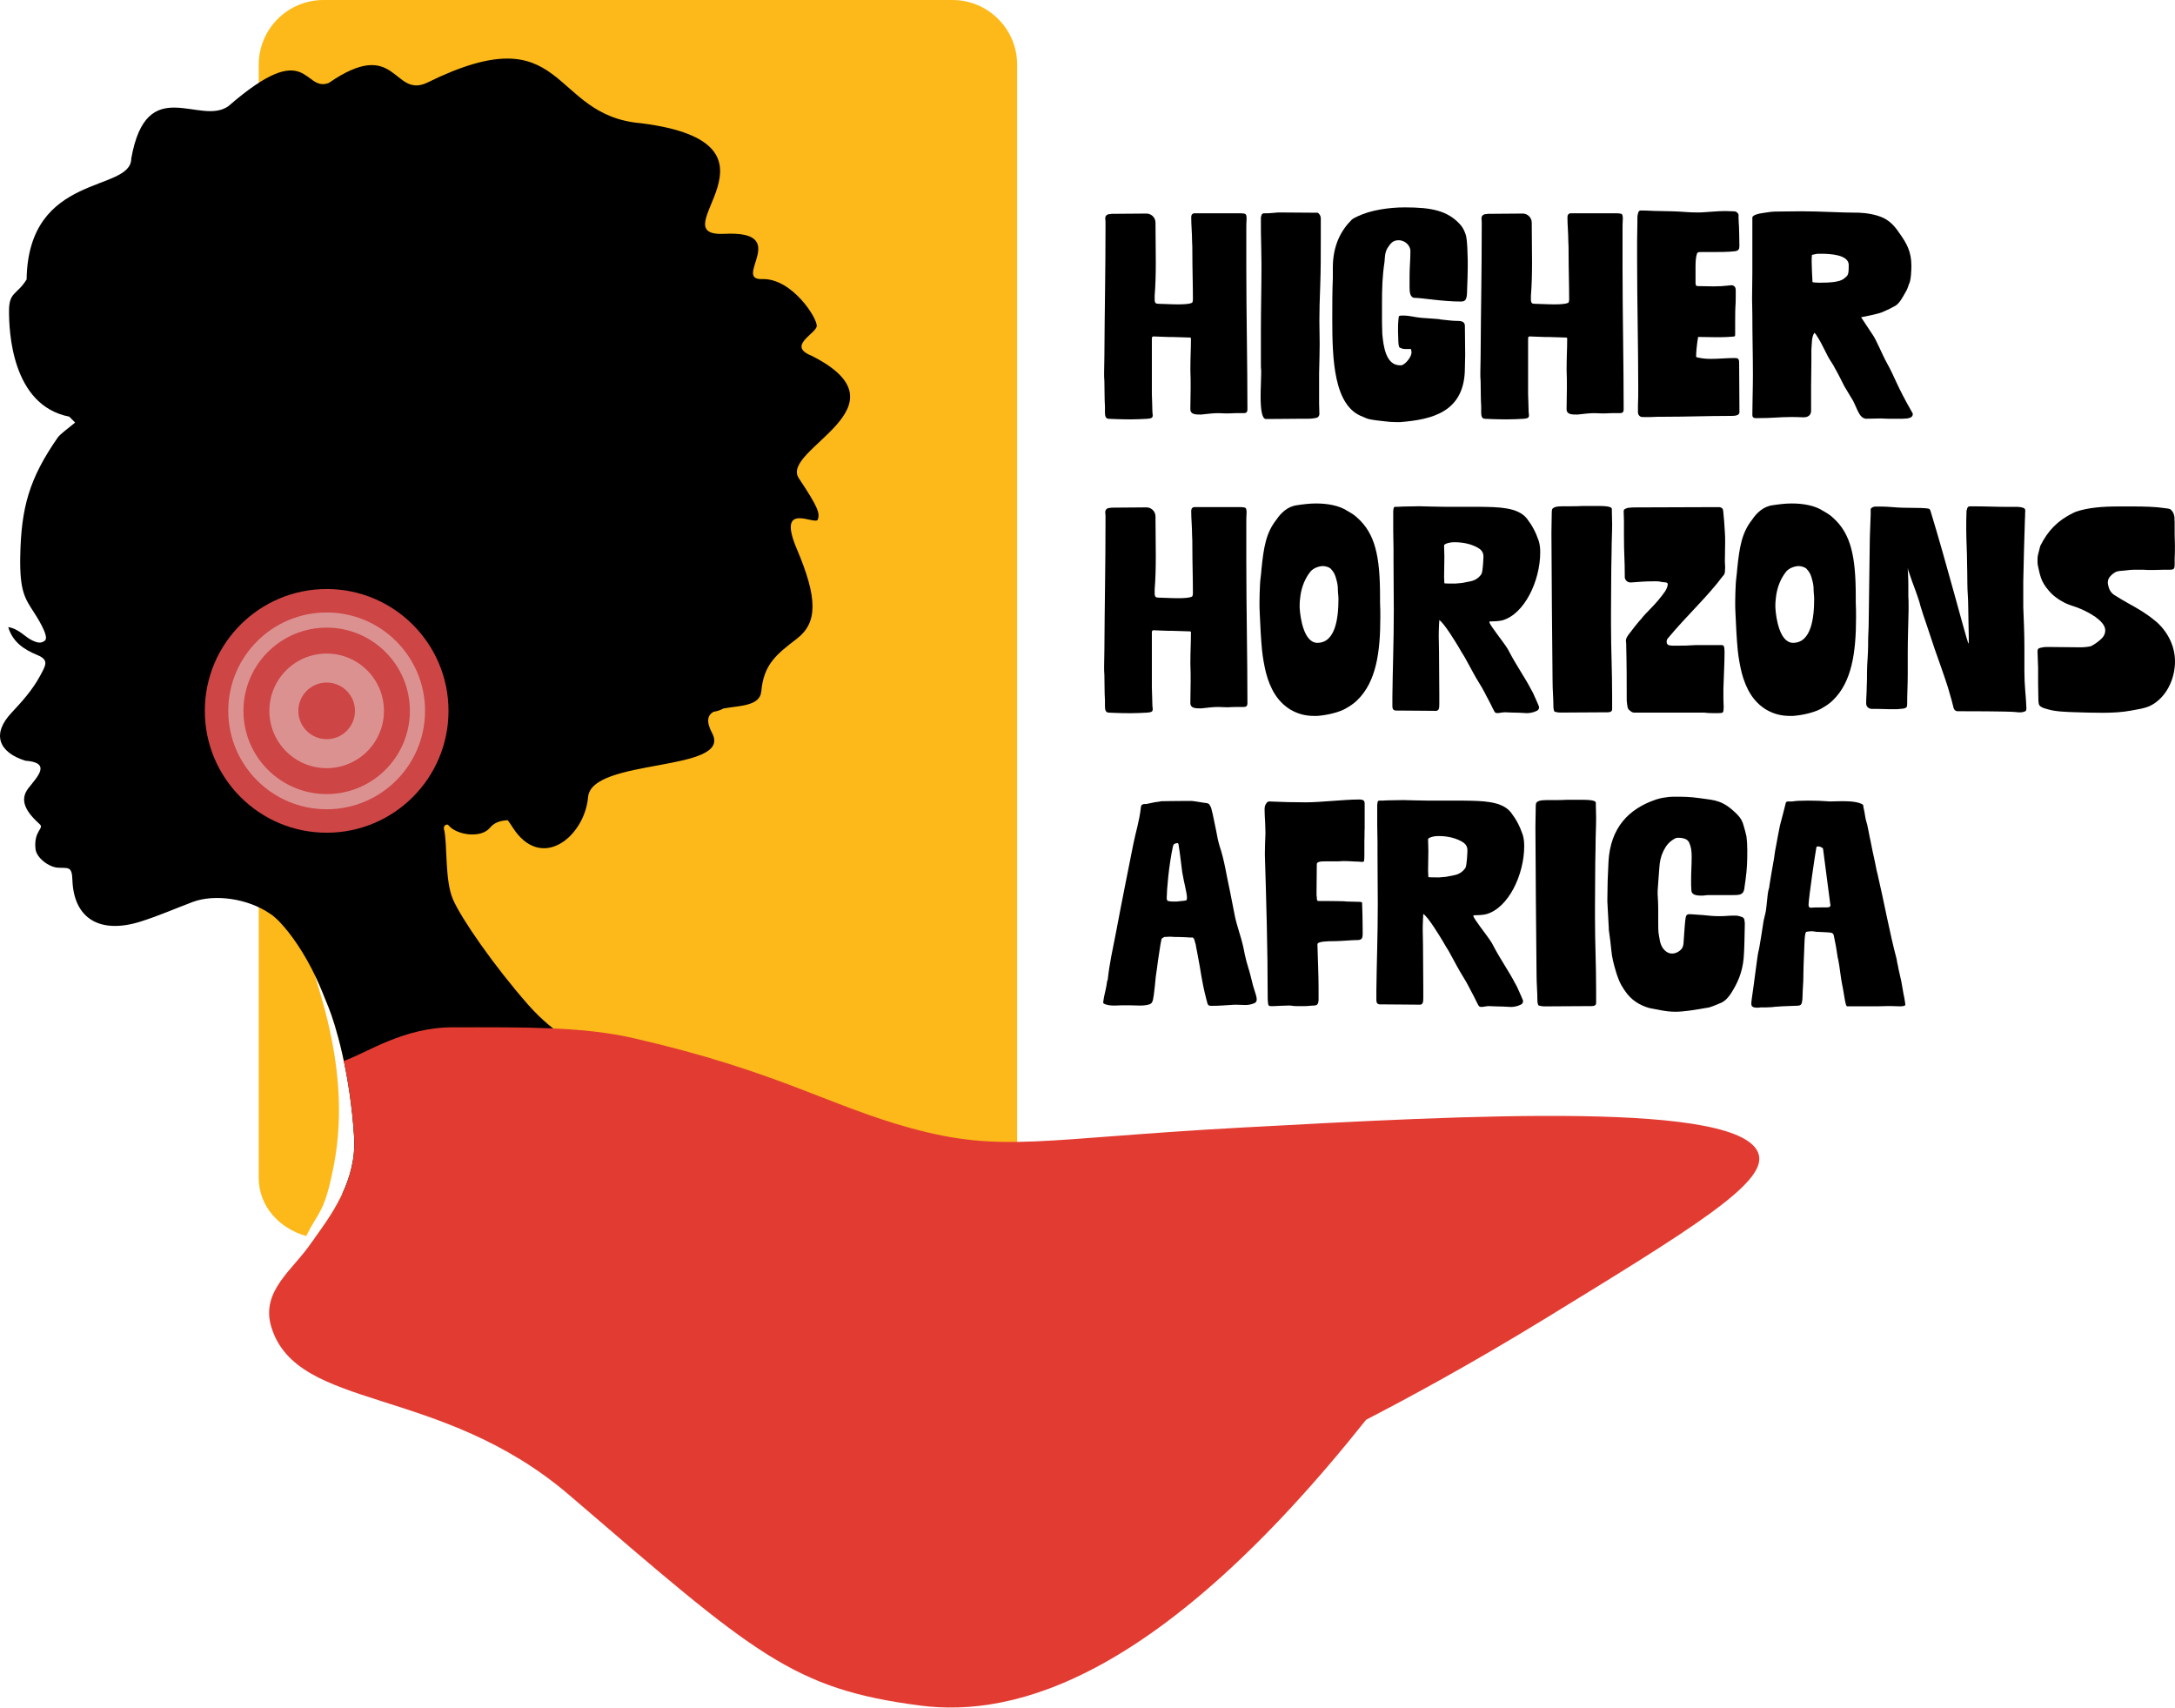 <?xml version="1.0" encoding="UTF-8"?><svg id="Layer_1" xmlns="http://www.w3.org/2000/svg" viewBox="0 0 926.29 727.14"><defs><style>.cls-1,.cls-2,.cls-3,.cls-4,.cls-5{stroke-width:0px;}.cls-2{fill:#cd4545;}.cls-3{fill:#e23c32;}.cls-4{fill:#dc9191;}.cls-5{fill:#fdb91a;}</style></defs><path class="cls-3" d="m626.08,487.1c.69,2.93-1.09-2.83,0,0"/><path class="cls-1" d="m473.2,91.06c4.43,0,10.77-.12,15.08-.12,1.92,0,3.83,1.56,3.83,3.95v1.2c0,4.79.12,10.17.12,15.56,0,5.03-.12,9.93-.48,14.24v1.68c0,.72.12,1.44.72,1.68.36,0,.6.12.96.12,1.67,0,5.15.24,8.26.24,2.39,0,4.67-.12,5.75-.6.48,0,.6-.84.6-1.68,0-6.34-.24-13.04-.24-19.75,0-1.68,0-3.35-.12-4.91,0-3.47-.36-6.82-.36-9.93v-.36c0-.84.48-1.56,1.44-1.56h19.63c.72.12,2.39-.12,2.39,1.08.12.36.12.72.12,1.2-.12,1.68-.12,3.23-.12,4.79v15.92c0,19.87.48,41.29.48,60.56,0,1.08-.48,1.56-1.56,1.56h-3.59c-.96,0-2.15.12-3.23.12h-.48c-1.44,0-2.51-.12-3.47-.12-2.39,0-3.83.24-7.42.6h-.12c-2.15,0-4.43,0-4.43-2.27v-.72c0-2.87.12-5.74.12-8.5,0-2.51,0-5.03-.12-7.42,0-5.62.24-8.74.24-13.04v-.6c-.12-.12-.24-.24-.36-.24-2.15-.12-5.27-.12-7.78-.24h-1.44c-2.51-.12-4.31-.12-6.46-.24-.12,0-.24.12-.36.12-.12.24-.24.36-.24.6v23.7c0,1.44.12,2.51.12,3.83.12,1.79,0,3.71.24,5.15v.36c0,1.2-1.32,1.2-2.39,1.32-2.15.12-4.67.24-7.06.24-4.79,0-9.21-.24-9.21-.24-1.32,0-1.68-1.08-1.68-2.63v-2.63c-.24-3.59-.12-7.18-.24-10.77-.12-1.2-.12-2.39-.12-3.59,0-2.27.12-4.43.12-7.18.12-20.58.48-35.06.48-56.01,0-.84,0-1.68-.12-2.51,0-1.44,1.08-1.91,2.51-1.91Z"/><path class="cls-1" d="m556.49,178.31h-1.79c-3.95,0-10.29.12-15.56.12-1.79,0-2.27-4.55-2.27-9.57,0-3.59.24-7.54.24-9.81v-1.2c-.12-1.08-.12-1.79-.12-2.63v-14.12c0-8.98.24-18.43.24-26.93v-2.27c0-2.63-.12-5.15-.12-7.78-.12-3.23-.12-6.46-.12-9.93v-1.68c.12-.48.24-.84.36-1.2.24-.24.6-.48.84-.48h.96c1.8,0,3.47-.24,5.27-.36,5.75,0,11.01.12,16.52.12.24,0,.36,0,.6.24.6.6.96,1.32.96,2.15v8.74c0,6.7,0,13.52-.24,19.87-.24,6.22-.36,10.77-.36,14.96,0,3.23.12,6.34.12,9.81s-.12,7.54-.24,12.69v12.81c0,.12.12,4.31.12,4.43,0,.48-.24.96-.6,1.32-.48.48-2.87.72-4.79.72Z"/><path class="cls-1" d="m623.87,138.93c0,2.51.12,7.9.12,12.33,0,2.15-.12,3.23-.12,5.39,0,18.79-13.88,22.02-27.64,23.1h-1.44c-1.79,0-3.47-.12-5.27-.36-1.44-.12-5.27-.6-6.7-.96-.84-.24-1.56-.6-2.39-.96-12.45-4.43-13.04-24.53-13.04-41.53,0-5.5,0-12.09.24-17.59v-4.43c0-9.22,3.35-15.68,8.02-20.34.84-.72,1.79-1.08,2.75-1.56,5.27-2.51,13.04-3.71,19.87-3.71,11.37,0,18.31,1.32,23.82,7.54,1.08,1.32,1.79,2.87,2.27,4.55.6,2.87.6,6.94.72,10.41v2.99c0,2.99-.12,5.39-.24,8.86-.12,1.68.24,5.27-1.67,5.62-.48.12-.84.12-1.2.12-7.42,0-16.51-1.56-19.39-1.56-2.15,0-2.27-2.63-2.27-4.67v-4.55c0-3.83.36-7.06.36-10.77,0-2.03-2.03-4.55-5.03-4.55-2.51,0-3.47,1.44-4.67,3.23-1.32,1.92-1.2,5.03-1.32,5.86-.96,6.46-1.08,11.49-1.08,17.35v8.74c0,1.56.12,3.11.12,4.67.48,5.39,1.56,13.4,7.54,13.4h.72c1.79-.6,4.19-3.59,4.19-5.5,0-.36-.12-.84-.24-1.44h-2.63c-.72,0-1.44-.24-2.15-.6-.72-.36-.6-3.95-.72-6.58v-1.44c0-1.32,0-2.51.12-3.35.12-1.08.12-1.68.24-1.91.24-.36.72-.36,1.79-.36,2.87,0,4.91.72,7.66.96,2.63.24,4.07.24,6.7.48.6,0,1.08.12,1.68.24,2.75.24,4.67.6,7.06.6,1.92,0,3.23.36,3.23,2.27Z"/><path class="cls-1" d="m633.44,91.06c4.43,0,10.77-.12,15.08-.12,1.91,0,3.83,1.56,3.83,3.95v1.2c0,4.79.12,10.17.12,15.56,0,5.03-.12,9.93-.48,14.24v1.68c0,.72.12,1.44.72,1.68.36,0,.6.12.96.12,1.68,0,5.15.24,8.26.24,2.39,0,4.67-.12,5.74-.6.48,0,.6-.84.6-1.68,0-6.34-.24-13.04-.24-19.75,0-1.68,0-3.35-.12-4.91,0-3.47-.36-6.82-.36-9.93v-.36c0-.84.48-1.56,1.44-1.56h19.63c.72.12,2.39-.12,2.39,1.08.12.36.12.72.12,1.2-.12,1.68-.12,3.23-.12,4.79v15.92c0,19.87.48,41.29.48,60.56,0,1.08-.48,1.56-1.56,1.56h-3.59c-.96,0-2.15.12-3.23.12h-.48c-1.44,0-2.51-.12-3.47-.12-2.39,0-3.83.24-7.42.6h-.12c-2.15,0-4.43,0-4.43-2.27v-.72c0-2.87.12-5.74.12-8.5,0-2.51,0-5.03-.12-7.42,0-5.62.24-8.74.24-13.04v-.6c-.12-.12-.24-.24-.36-.24-2.15-.12-5.27-.12-7.78-.24h-1.44c-2.51-.12-4.31-.12-6.46-.24-.12,0-.24.12-.36.12-.12.24-.24.36-.24.6v23.7c0,1.44.12,2.51.12,3.83.12,1.79,0,3.71.24,5.15v.36c0,1.2-1.32,1.2-2.39,1.32-2.15.12-4.67.24-7.06.24-4.79,0-9.22-.24-9.22-.24-1.32,0-1.67-1.08-1.67-2.63v-2.63c-.24-3.59-.12-7.18-.24-10.77-.12-1.2-.12-2.39-.12-3.59,0-2.27.12-4.43.12-7.18.12-20.58.48-35.06.48-56.01,0-.84,0-1.68-.12-2.51,0-1.44,1.08-1.91,2.51-1.91Z"/><path class="cls-1" d="m737.8,143.36c-1.79.12-3.35.24-5.15.24h-1.44c-2.87,0-5.15-.12-8.02-.12,0,0-.84,4.67-.84,8.38,0,.36.84.36,1.2.48,1.68.36,3.35.48,5.15.48,3.11,0,6.82-.36,9.69-.36h.24c1.08,0,2.03,0,2.03,1.79,0,6.22.12,12.57.12,18.67v2.63c0,1.44-2.04,1.56-3.59,1.56h-.84c-9.33,0-18.07.36-27.88.36-1.79,0-3.59,0-5.39.12h-3.11c-.36,0-.84,0-1.2-.12-.72-.36-1.2-.96-1.2-1.91v-2.87c.12-2.51.12-5.15.12-7.66,0-17.35-.48-36.02-.48-54.81v-7.54c0-2.63.12-5.39.12-8.14v-1.56c0-.96.12-1.79.48-2.75.24-.36.48-.6.96-.6h.24c2.63,0,4.91.24,8.02.24,2.15,0,3.47.12,5.62.12,4.07.12,6.1.48,10.17.48,1.32,0,1.91,0,3.23-.12s2.15-.12,3.47-.24c1.44-.12,3.83-.24,5.15-.24,1.44,0,2.27.12,3.83.12.72,0,1.32.36,1.79,1.08.12.24.12.36.12.6v1.32c.12.96,0,1.44.12,2.27.12.84.24,8.62.24,9.45,0,1.44-.36,2.03-1.8,2.27-2.87.36-7.3.36-10.65.36h-4.07c-.72,0-1.32,0-1.56.72-.48,1.44-.6,3.47-.6,5.27v6.58c0,.6,0,1.08.12,1.44.12.36.48.48.84.48,2.15,0,4.43.12,6.82.12,2.15,0,4.31-.12,6.34-.36.36,0,.6-.12.96-.12h.24c.36,0,.84.12,1.08.36.72.48.72,1.32.72,2.03v2.75c0,4.55-.24,1.92-.24,10.65v5.03c0,.36,0,.72-.24.96-.24,0-.72.12-.96.12Z"/><path class="cls-1" d="m810.56,178.31h-6.58c-1.08,0-2.03-.12-3.11-.12-1.92,0-3.83.12-5.98.12-3.47,0-4.19-5.74-6.58-9.1-1.08-1.92-1.8-2.87-2.87-4.79-1.56-2.99-2.27-4.67-4.07-7.78-.48-.84-.72-1.44-1.32-2.27-2.39-3.47-3.59-7.3-6.46-11.61-.24-.36-.48-.72-.84-1.08-1.32,1.8-1.08,4.67-1.32,7.3v5.15c0,4.07-.12,6.22-.12,10.29v10.53c0,1.8-1.32,2.75-3.11,2.75h-.36c-2.03-.12-3.71-.12-5.15-.12-4.91,0-7.66.48-14.72.48h-.24c-.96,0-1.44-.48-1.44-1.32,0-5.03.24-11.13.24-16.99,0-8.74-.24-16.75-.24-25.61,0-2.75-.12-4.67-.12-6.82,0-3.59.12-7.54.12-11.37v-23.34c.12-1.08,2.87-1.68,3.83-1.8,2.03-.24,3.95-.72,5.98-.72,1.32,0,9.81-.12,11.13-.12,8.14,0,16.4.6,24.41.6,2.75.12,7.06.6,10.53,2.27,3.23,1.56,5.27,4.19,7.18,7.06,2.51,3.59,4.67,7.18,4.67,13.16,0,1.68-.12,6.58-1.08,8.02-.36,1.2-.84,2.51-1.56,3.59-.96,1.68-2.39,4.55-4.31,5.62-2.15,1.2-3.47,1.8-5.74,2.75-1.44.6-8.26,2.03-8.74,2.03,1.68,2.51,3.11,4.79,4.67,7.06,1.91,2.63,4.07,8.38,6.46,12.69,3.11,5.5,4.07,9.45,10.77,21.06.12.12.12.24.12.48,0,1.79-2.51,1.91-4.07,1.91Zm-34.94-70.25h-.72c-1.56,0-.72,0-3.23.48-.12.96-.12,1.92-.12,2.87,0,2.15.24,6.46.36,8.74.24,0,.48.12.72.12.48,0,1.2.12,2.15.12,4.31,0,8.38-.24,10.29-1.56.84-.72,1.79-1.2,2.03-2.39.24-.48.24-3.11.24-3.59,0-4.43-8.02-4.79-11.73-4.79Z"/><path class="cls-1" d="m473.2,216.18c4.43,0,10.77-.12,15.08-.12,1.92,0,3.83,1.56,3.83,3.95v1.2c0,4.79.12,10.17.12,15.56,0,5.03-.12,9.93-.48,14.24v1.68c0,.72.12,1.44.72,1.68.36,0,.6.12.96.12,1.67,0,5.15.24,8.26.24,2.39,0,4.67-.12,5.75-.6.48,0,.6-.84.6-1.68,0-6.34-.24-13.04-.24-19.75,0-1.68,0-3.35-.12-4.91,0-3.47-.36-6.82-.36-9.93v-.36c0-.84.48-1.56,1.44-1.56h19.63c.72.12,2.39-.12,2.39,1.08.12.36.12.72.12,1.2-.12,1.68-.12,3.23-.12,4.79v15.92c0,19.87.48,41.29.48,60.56,0,1.08-.48,1.56-1.56,1.56h-3.59c-.96,0-2.15.12-3.23.12h-.48c-1.44,0-2.51-.12-3.47-.12-2.39,0-3.83.24-7.42.6h-.12c-2.15,0-4.43,0-4.43-2.27v-.72c0-2.87.12-5.74.12-8.5,0-2.51,0-5.03-.12-7.42,0-5.62.24-8.74.24-13.04v-.6c-.12-.12-.24-.24-.36-.24-2.15-.12-5.27-.12-7.78-.24h-1.44c-2.51-.12-4.31-.12-6.46-.24-.12,0-.24.12-.36.12-.12.24-.24.36-.24.6v23.7c0,1.44.12,2.51.12,3.83.12,1.79,0,3.71.24,5.15v.36c0,1.2-1.32,1.2-2.39,1.32-2.15.12-4.67.24-7.06.24-4.79,0-9.21-.24-9.21-.24-1.32,0-1.68-1.08-1.68-2.63v-2.63c-.24-3.59-.12-7.18-.24-10.77-.12-1.2-.12-2.39-.12-3.59,0-2.27.12-4.43.12-7.18.12-20.58.48-35.06.48-56.01,0-.84,0-1.68-.12-2.51,0-1.44,1.08-1.91,2.51-1.91Z"/><path class="cls-1" d="m573.25,301.63c-2.63,1.56-7.54,2.87-12.21,3.23h-1.44c-3.83,0-7.06-.96-9.93-2.63-5.62-3.35-8.74-8.98-10.53-15.8-.72-2.99-1.32-6.22-1.67-9.57-.48-4.91-.72-10.17-.96-15.44-.12-1.68-.12-3.59-.12-5.27,0-2.51.12-5.03.24-7.66.12-2.03.48-4.07.6-6.1.96-9.33,1.91-15.44,6.34-21.06,1.91-2.87,4.79-5.74,8.98-6.22,2.39-.36,5.15-.72,7.9-.72,4.79,0,9.81.84,13.28,3.11,1.44.84,2.99,1.68,4.19,2.87,7.78,6.82,9.81,16.63,9.81,33.63v2.51c.12,2.15.12,4.31.12,6.46,0,14.84-1.79,27.41-9.81,35.18-1.44,1.44-3.11,2.51-4.79,3.47Zm-6.34-59.24c-.36-.6-1.91-1.32-3.47-1.32h-.48c-2.15.24-3.95,1.2-4.91,2.39-2.27,2.87-3.59,6.22-4.19,9.93-.12,1.2-.36,2.63-.36,4.07v1.32c.24,4.31,1.79,14.96,7.54,14.96,7.66,0,8.98-10.41,8.98-18.67,0-1.44-.24-2.63-.24-3.95,0-1.08-.12-2.39-.48-3.71-.6-2.51-1.08-3.59-2.39-5.03Z"/><path class="cls-1" d="m643.02,278.05c2.63,5.03,6.58,10.77,8.86,15.2.72,1.2,1.32,2.39,1.79,3.59.6,1.2,1.08,2.51,1.67,3.83.12.24.12.36.12.6,0,.36-.12.6-.36.96-.24.48-2.63,1.44-4.67,1.44h-.36c-1.44-.12-4.67-.24-6.22-.24-1.08,0-1.79-.12-2.87-.12-1.2,0-2.39.36-3.35.36-.36,0-.6-.12-.84-.24-.6-.6-1.56-2.99-2.99-5.62-.48-.96-1.08-1.92-1.44-2.75-1.44-2.87-3.47-5.74-4.91-8.5-1.2-2.15-2.39-4.43-3.59-6.58-.96-1.56-1.92-3.11-2.87-4.79-.6-.96-5.86-9.81-8.02-11.13,0,.48-.12,1.92-.12,2.15-.12,2.39-.12,3.83-.12,4.91,0,2.27.12,2.75.12,6.58,0,6.1.12,11.49.12,17.83v4.43c0,1.44-.12,2.75-1.44,2.75-5.03,0-8.74-.12-14.6-.12h-2.15c-1.32,0-1.79-.48-1.79-2.03v-3.95c.12-11.85.6-22.86.6-36.74,0-7.3-.12-14.36-.12-21.54v-4.79c0-2.51-.12-4.55-.12-7.42v-8.5c0-.36.12-.6.12-.96.12-.72.36-.84.84-.84h1.08c.6,0,1.56-.12,2.39-.12,2.75,0,4.55-.12,6.7-.12,1.44,0,2.75.12,4.55.12,3.47.12,7.42.12,11.25.12h9.93c7.9.12,16.04.12,19.99,4.91,2.39,3.11,3.83,5.86,5.15,9.69.48,1.68.6,3.23.6,4.79,0,12.09-6.7,26.33-16.16,28.96-1.32.36-3.95.48-5.38.48-.12,0-.12.12-.12.24,0,1.2,5.98,8.38,7.9,11.61.36.72.48.96.84,1.56Zm-12.09-33.63c.6-.96.84-6.7.84-7.54,0-1.2-.48-2.27-1.56-3.11-2.99-2.03-6.94-2.87-10.65-2.87-2.63,0-3.71.6-4.31.96-.24.12-.24.36-.24.6v.12c0,1.32.12,2.99.12,4.67,0,1.2-.12,7.18-.12,8.38,0,.96.12,1.91.12,2.75.6.12,2.39.12,3.59.12h1.08c3.95-.36,1.56,0,6.46-.96,1.79-.36,3.47-1.32,4.67-3.11Z"/><path class="cls-1" d="m660.73,226.59c0-2.87.12-5.03.12-7.54,0-2.03.12-2.39.72-2.75.96-.72,2.99-.72,5.5-.72h2.15c1.44,0,2.99,0,4.91-.12h6.1c2.87,0,4.07.12,5.03.36.96.24,1.2.6,1.2.96v.96c0,1.91.12,3.71.12,5.39,0,4.07-.24,7.54-.24,12.33-.24,9.69-.12,15.2-.24,25.01v5.39c0,11.37.48,19.15.48,30.64v5.5c0,1.08-.96,1.32-2.03,1.32-6.94,0-13.88.12-20.11.12-.72,0-1.44-.12-2.27-.36-.48-.12-.6-1.8-.6-2.27,0-3.83-.36-6.7-.36-11.13-.24-24.41-.36-38.18-.48-62.59v-.48Z"/><path class="cls-1" d="m709.79,273.15v.24c0,.84.48,1.32,1.32,1.44.6.12,1.2.12,1.79.12h.84c3.11,0,4.79,0,8.26-.24h11.37c.6,0,1.08.36,1.08,2.75,0,5.5-.36,10.53-.48,15.8v4.55c0,1.2.12,2.39.12,3.35,0,.48-.12.96-.12,1.56-.12,1.2-1.44.84-2.51.96h-.72c-1.79,0-3.11,0-5.03-.24h-29.92c-.36,0-.72-.24-1.08-.36l-.36-.36c-1.32-.72-1.2-1.79-1.44-3.23-.12-.6-.12-1.32-.12-1.92,0-7.3,0-14.72-.24-23.81,0-.24-.12-.6-.12-.84,0-1.08.6-1.91,1.2-2.75,1.79-2.39,3.47-4.55,5.39-6.7,1.08-1.44,2.39-2.63,3.59-3.95,2.51-2.51,4.55-4.91,6.58-7.78.24-.36.48-.96.72-1.44.24-.6.36-1.2.36-1.56,0-.96-1.67-.72-2.87-.96-.84-.24-1.44-.24-2.15-.24h-1.2c-3.59,0-5.62.24-9.33.48h-.36c-1.08,0-2.15-.72-2.39-2.03,0-8.62-.36-9.21-.36-18.07v-6.1c0-1.56-.12-2.63-.12-4.07,0-.6.24-.96.96-1.2.48-.24.96-.36,1.56-.36.96-.12,1.79-.12,2.87-.12,11.61,0,22.74-.12,34.47-.12h.96c1.08.24,1.44.6,1.56,1.56.36,3.11.48,5.5.72,9.1.12,1.68.12,2.63.12,4.31,0,3.23-.12,5.03-.12,8.26,0,.96.12,1.44.12,2.39,0,.84-.12,1.44-.12,2.15-.12.6-.36,1.2-.84,1.56-6.58,8.86-15.2,16.63-23.46,26.57-.36.36-.48.84-.48,1.32Z"/><path class="cls-1" d="m775.85,301.63c-2.63,1.56-7.54,2.87-12.21,3.23h-1.44c-3.83,0-7.06-.96-9.93-2.63-5.62-3.35-8.74-8.98-10.53-15.8-.72-2.99-1.32-6.22-1.67-9.57-.48-4.91-.72-10.17-.96-15.44-.12-1.68-.12-3.59-.12-5.27,0-2.51.12-5.03.24-7.66.12-2.03.48-4.07.6-6.1.96-9.33,1.91-15.44,6.34-21.06,1.91-2.87,4.79-5.74,8.98-6.22,2.39-.36,5.15-.72,7.9-.72,4.79,0,9.81.84,13.28,3.11,1.44.84,2.99,1.68,4.19,2.87,7.78,6.82,9.81,16.63,9.81,33.63v2.51c.12,2.15.12,4.31.12,6.46,0,14.84-1.79,27.41-9.81,35.18-1.44,1.44-3.11,2.51-4.79,3.47Zm-6.34-59.24c-.36-.6-1.91-1.32-3.47-1.32h-.48c-2.15.24-3.95,1.2-4.91,2.39-2.27,2.87-3.59,6.22-4.19,9.93-.12,1.2-.36,2.63-.36,4.07v1.32c.24,4.31,1.79,14.96,7.54,14.96,7.66,0,8.98-10.41,8.98-18.67,0-1.44-.24-2.63-.24-3.95,0-1.08-.12-2.39-.48-3.71-.6-2.51-1.08-3.59-2.39-5.03Z"/><path class="cls-1" d="m812.71,253.76c.12,1.44.12,2.75.12,4.19v1.8c-.12,6.46-.36,12.33-.36,18.31v9.1c0,4.43-.24,8.26-.24,11.97v.36c0,1.08,0,1.68-.84,2.03-.24.12-.6.12-.84.24,0,0-2.63.24-2.75.24h-2.87c-1.67,0-3.35-.12-5.15-.12h-2.51c-1.44,0-2.51-.96-2.51-2.39,0-2.27.24-4.55.24-6.94.12-2.03.12-4.07.12-6.1,0-3.95.48-7.78.48-11.61v-1.8c0-2.63.24-4.91.24-8.14.24-14,.24-21.9.48-35.9.12-3.83.24-6.7.36-9.93v-2.03c0-.36.12-.6.48-.84.6-.36.96-.48,1.68-.48h2.75c2.63,0,6.46.48,8.86.48.36,0,7.3.12,7.66.12s2.63.12,3.11.24.84.48.96,1.08c6.7,21.9,14.24,50.86,16.04,56.25.12,0,.12.12.12.12.12,0,.12-.96.12-2.51,0-3.35-.24-9.33-.24-13.28,0-3.71-.36-6.34-.36-9.57,0-6.7-.12-5.15-.12-8.5,0-4.91-.36-9.93-.36-14.96,0-2.27,0-4.79.12-7.66,0-.12,0-.24.12-.36.36-1.68.72-1.56,2.39-1.56,6.34,0,9.33.24,16.04.24h3.23c.72,0,1.56.12,2.27.36.6.24.96.48.96,1.2v.36c-.12.96,0,1.79-.12,2.87-.36,10.53-.48,16.4-.72,26.93v10.89c.24,5.74.48,11.73.48,17.35v9.93c0,2.87.12,5.62.36,8.5.24,2.39.36,4.67.48,7.06v.48c0,.96-.36,1.2-1.56,1.44-.36.12-.84.12-1.2.12-.6,0-1.08,0-1.68-.12-3.11-.36-21.54-.36-24.29-.36h-.72c-.84-.12-1.32-.6-1.56-1.44-.48-2.15-1.08-4.19-1.68-6.22-.96-3.59-2.27-7.06-3.47-10.65-.96-2.63-1.91-5.39-2.87-8.14-1.2-3.47-2.27-6.94-3.47-10.41-.96-2.63-1.8-5.39-2.63-8.02-.48-2.15-1.32-4.19-2.03-6.34-.96-2.63-2.03-5.39-2.87-8.02-.36-.84-.36-1.08-.36-1.2v-.24c-.12,0-.12-.12-.12-.12v.24c0,.72.24,3.23.24,6.7v4.79Z"/><path class="cls-1" d="m899.12,245.02c-.96.84-1.44,1.8-1.44,2.99,0,.36,0,.72.12,1.08.36,1.68.96,3.11,2.51,4.19,2.03,1.32,4.07,2.51,6.22,3.71,3.71,2.03,7.42,4.19,10.77,6.94,2.87,2.15,5.62,5.5,7.3,9.45,1.08,2.51,1.68,5.27,1.68,8.26,0,.84,0,1.56-.12,2.39-.72,7.3-4.79,13.88-10.65,16.63-2.51,1.08-4.67,1.32-7.78,1.91-3.83.72-7.9.96-12.21.96-4.07,0-8.14-.12-11.85-.24-3.35-.12-8.26-.24-11.37-1.2-1.32-.36-2.39-.6-3.35-1.32-.48-.36-.72-.96-.72-1.44-.12-.48-.12-.96-.12-1.44,0-2.27-.12-4.55-.12-6.82v-6.82c0-1.08-.12-2.03-.12-3.11,0-1.68-.12-2.75-.12-3.59,0-1.44.36-1.56,2.39-1.92.48-.12,1.92-.12,2.39-.12,3.83,0,7.54.12,11.49.12h2.75c1.32,0,3.35-.36,3.35-.36.36-.12.72-.24,1.08-.48,1.44-.84,2.75-1.8,3.95-2.99.96-.96,1.44-2.15,1.44-3.35,0-2.15-1.92-4.07-4.19-5.74-2.75-1.91-5.98-3.35-7.9-4.07-1.68-.6-3.47-1.08-5.15-1.92-2.63-1.32-5.15-3.11-7.06-5.5-1.32-1.56-2.51-3.35-3.11-5.27-.6-1.68-.84-3.23-1.32-5.27-.12-.72-.12-1.32-.12-1.92,0-.84,0-1.68.24-2.63.24-1.08.48-1.79.72-2.87.12-.36.12-.48.24-.84,3.23-6.46,7.3-10.65,13.76-13.88.48-.24.84-.36,1.32-.6,5.15-1.79,11.49-2.27,18.07-2.27h6.58c4.19,0,9.46.12,13.28.72.72.12,2.27.12,2.75.84.84.84,1.08,1.56,1.32,2.75.12.72,0,1.44.12,2.27v5.03c0,1.68.12,3.47.12,5.15,0,6.46-.12,1.56-.12,8.02,0,.36,0,.84-.12,1.2-.12.84-.96.96-1.92.96h-2.39c-.96,0-2.87.12-4.91.12h-1.8c-1.32-.12-2.87-.12-4.43-.12-1.67,0-3.23,0-4.67.24-3.71.48-4.31-.12-6.82,2.15Z"/><path class="cls-1" d="m532.56,415.38c.48,2.03.6,2.39,1.08,4.31.48,1.79,1.08,3.23,1.44,4.79.12.48.12.84.12,1.2,0,.96-.6,1.44-1.44,1.68-1.32.48-2.39.6-3.47.6-1.2,0-2.39-.12-3.83-.12h-.84c-3.71.24-6.46.48-9.93.48-.36,0-.72-.12-.96-.24-.36-.24-.6-.96-.72-1.68-.12-.24-.12-.48-.24-.84,0-.12-.12-.36-.12-.48-2.03-7.9-2.15-11.25-3.59-18.43-1.44-7.18-.24-2.27-1.44-6.58-.12-.36-.36-.6-.6-.84-.48,0-2.15,0-2.75-.12-1.2,0-2.27-.12-3.59-.12h-1.2c-.84,0-1.44-.12-2.27-.12-.6,0-1.32.12-2.39.12-.48.48-.96.24-1.2,1.08-.72,3.47-.84,5.38-1.44,8.86-.36,2.75-.6,4.67-.96,6.94-.24,2.75-.48,4.91-.84,7.78-.12.72-.24,1.44-.36,2.15-.12.48-.36.96-.6,1.32-.36.24-.72.6-1.08.6-1.08.36-2.51.48-3.95.48s-3.11-.12-4.43-.12h-2.75c-1.08,0-2.27.12-3.59.12-1.92,0-3.71-.24-4.67-.96-.12-.12-.12-.24-.12-.36,0-.36.12-.72.12-.96.12-.48.12-.96.24-1.44.48-2.27.96-4.07,1.2-5.86,0-.36.12-1.08.36-1.32.72-6.94,2.03-12.57,3.59-20.58,2.75-14.6,4.91-25.13,7.3-37.22.96-4.91,2.63-9.93,3.23-15.68.12-1.2.48-1.08,1.2-1.44h1.08c1.44-.36,2.51-.48,4.07-.84.72,0,1.56-.24,2.39-.36.6,0,6.82-.12,10.53-.12h2.39c2.27.24,4.43.72,6.58.96.36.12.72.24.96.6.36.6.72,1.2.84,1.8.84,3.11,1.32,6.22,2.03,9.33.36,2.15.84,4.43,1.44,6.46,2.15,6.34,2.87,12.33,4.43,19.27.72,3.35,1.32,6.94,2.03,10.29.96,4.79,2.51,8.38,3.71,13.76.36,2.03.72,3.59,1.32,5.98.6,2.27,1.2,3.83,1.68,5.86Zm-27.29-32.07c0-.12.12-.12.12-.24,0-.24.12-.36.12-.6,0-2.39-1.2-6.1-2.03-11.13-.48-3.59-.84-7.18-1.56-11.73-.12-.48-.24-.6-.48-.6s-.36.12-.6.12c-.12,0-1.08.12-1.32,1.32-1.8,8.38-2.63,18.91-2.63,21.78v.6c.12.12.12.24.12.36,0,.6,1.56.72,2.75.72h1.32c1.32-.12,3.35-.36,3.35-.36.24-.12.84,0,.84-.24Z"/><path class="cls-1" d="m580.07,367.03c-.48,0-1.2-.12-1.44-.12-1.92,0-3.95-.24-6.34-.24-.84,0-1.68.12-2.51.12h-5.15c-2.15,0-3.83.12-3.83,1.2,0,.48-.12,10.05-.12,11.97,0,.96,0,1.79.12,2.03,0,.6,0,1.08.24,1.56.24.12.48.12.72.12h1.92c7.06,0,5.62.12,8.74.12.12,0,.96.12,1.08.12h.48c1.92,0,2.63.12,4.91.12.6,0,1.2.12,1.2.48.12,3.95.24,6.82.24,11.13v2.27c0,1.44-.36,2.39-2.15,2.39-2.63,0-6.94.48-10.05.48-2.87,0-7.06.12-7.06,1.32v.24c.12,5.74.48,12.21.48,18.43v5.15c-.12,1.56-.48,2.15-1.79,2.27-1.32,0-2.63.24-3.95.24h-3.47c-1.2,0-.72,0-1.92-.12-.48-.12-1.08-.12-1.68-.12-1.2,0-2.51.12-3.59.12-.6,0-1.68.12-2.51.12h-1.44c-.24,0-.6,0-.84-.24s-.36-.96-.36-1.32c-.12-.96-.12-1.79-.12-2.63,0-20.46-.6-40.45-1.2-60.44,0-2.87.12-5.74.24-8.62v-.96c0-1.32-.12-2.63-.12-3.95-.12-1.91-.24-3.83-.24-5.62,0-1.08.24-2.03.96-2.87.36-.36.6-.48,1.08-.48h.24c5.62.24,9.69.36,15.44.36s16.51-1.2,22.14-1.2h.84c1.44.12,1.92.48,1.92,1.79v10.29c-.12,1.91,0,3.59-.12,5.38v5.86c0,1.08,0,1.68-.12,2.75,0,.36-.36.48-.84.48Z"/><path class="cls-1" d="m636.2,403.17c2.63,5.03,6.58,10.77,8.86,15.2.72,1.2,1.32,2.39,1.79,3.59.6,1.2,1.08,2.51,1.67,3.83.12.24.12.36.12.6,0,.36-.12.6-.36.96-.24.48-2.63,1.44-4.67,1.44h-.36c-1.44-.12-4.67-.24-6.22-.24-1.08,0-1.79-.12-2.87-.12-1.2,0-2.39.36-3.35.36-.36,0-.6-.12-.84-.24-.6-.6-1.56-2.99-2.99-5.62-.48-.96-1.08-1.91-1.44-2.75-1.44-2.87-3.47-5.75-4.91-8.5-1.2-2.15-2.39-4.43-3.59-6.58-.96-1.56-1.92-3.11-2.87-4.79-.6-.96-5.86-9.81-8.02-11.13,0,.48-.12,1.92-.12,2.15-.12,2.39-.12,3.83-.12,4.91,0,2.27.12,2.75.12,6.58,0,6.1.12,11.49.12,17.83v4.43c0,1.44-.12,2.75-1.44,2.75-5.03,0-8.74-.12-14.6-.12h-2.15c-1.32,0-1.79-.48-1.79-2.03v-3.95c.12-11.85.6-22.86.6-36.74,0-7.3-.12-14.36-.12-21.54v-4.79c0-2.51-.12-4.55-.12-7.42v-8.5c0-.36.12-.6.12-.96.12-.72.36-.84.84-.84h1.08c.6,0,1.56-.12,2.39-.12,2.75,0,4.55-.12,6.7-.12,1.44,0,2.75.12,4.55.12,3.47.12,7.42.12,11.25.12h9.93c7.9.12,16.04.12,19.99,4.91,2.39,3.11,3.83,5.86,5.15,9.69.48,1.68.6,3.23.6,4.79,0,12.09-6.7,26.33-16.16,28.96-1.32.36-3.95.48-5.38.48-.12,0-.12.12-.12.24,0,1.2,5.98,8.38,7.9,11.61.36.72.48.96.84,1.56Zm-12.09-33.63c.6-.96.84-6.7.84-7.54,0-1.2-.48-2.27-1.56-3.11-2.99-2.04-6.94-2.87-10.65-2.87-2.63,0-3.71.6-4.31.96-.24.12-.24.36-.24.6v.12c0,1.32.12,2.99.12,4.67,0,1.2-.12,7.18-.12,8.38,0,.96.12,1.92.12,2.75.6.12,2.39.12,3.59.12h1.08c3.95-.36,1.56,0,6.46-.96,1.79-.36,3.47-1.32,4.67-3.11Z"/><path class="cls-1" d="m653.91,351.71c0-2.87.12-5.03.12-7.54,0-2.03.12-2.39.72-2.75.96-.72,2.99-.72,5.5-.72h2.15c1.44,0,2.99,0,4.91-.12h6.1c2.87,0,4.07.12,5.03.36.96.24,1.2.6,1.2.96v.96c0,1.91.12,3.71.12,5.39,0,4.07-.24,7.54-.24,12.33-.24,9.69-.12,15.2-.24,25.01v5.38c0,11.37.48,19.15.48,30.64v5.5c0,1.08-.96,1.32-2.03,1.32-6.94,0-13.88.12-20.11.12-.72,0-1.44-.12-2.27-.36-.48-.12-.6-1.79-.6-2.27,0-3.83-.36-6.7-.36-11.13-.24-24.41-.36-38.18-.48-62.59v-.48Z"/><path class="cls-1" d="m685.02,366.91c.84-14.48,8.62-22.5,20.22-26.45,1.2-.36,2.51-.72,3.71-.84,1.32-.24,2.51-.36,3.83-.36,3.95,0,6.7,0,11.01.6,6.82.96,9.93.84,16.04,6.94,1.56,1.56,2.27,2.99,2.75,4.79.48,1.56.84,2.99,1.2,4.55.24,1.79.36,3.83.36,5.86,0,5.15-.12,7.9-.72,12.45-.24,1.44-.36,2.87-.6,4.31-.24,1.08-.72,1.79-1.79,2.15-.96.24-2.03.24-2.99.24h-10.65c-.48,0-1.68.24-2.87.24-2.04,0-4.19-.36-4.19-2.27-.12-1.44-.12-2.75-.12-4.07,0-4.19.24-6.34.24-10.41,0-2.15-.24-4.07-1.08-5.86-.12-.24-.24-.48-.48-.72-.84-.96-2.51-1.32-4.07-1.32-.6,0-1.2.12-1.79.48-2.39,1.44-3.47,2.87-4.67,5.27-1.08,2.27-1.56,4.67-1.68,7.06-.24,3.35-.48,5.98-.72,9.81v1.44c.12,2.27.24,3.83.24,5.74v5.27c0,2.51,0,5.03.24,6.1.36,1.68.36,3.71,1.68,5.74,1.08,1.56,2.51,2.39,3.83,2.39h.24c1.32,0,2.63-.6,3.71-1.67.72-.72.96-1.68,1.08-2.63.12-1.2.36-5.98.48-6.94.12-.96.24-4.07.72-4.91.24-.48.84-.6,1.32-.6h.36c2.03.12,3.23.24,5.27.36,2.75.24,4.19.48,6.94.48h.6c2.15,0,3.59-.24,5.62-.24h.96c1.08,0,1.79.36,2.63.6.72.24,1.08.84,1.08,1.68.12.48.12.96.12,1.44-.12,4.31-.12,10.05-.48,14.36-.6,6.46-2.75,10.89-5.5,15.2-1.08,1.56-2.27,2.99-4.07,3.83-1.56.6-2.99,1.32-4.55,1.79-.36.12-.6.24-.84.24-2.75.48-5.5.96-8.14,1.32-2.04.24-3.95.48-5.98.48s-4.07-.24-5.98-.6c-1.68-.36-3.35-.6-5.03-.96-4.31-1.2-7.9-3.47-10.53-7.42-.96-1.44-2.04-3.11-2.63-4.79-.48-1.2-.84-2.27-1.2-3.47-.84-2.87-1.67-5.86-1.92-8.98-.24-2.63-.6-5.27-.96-7.9-.12-.48-.12-1.08-.12-1.56-.24-3.71-.36-7.42-.6-11.13v-1.44c0-2.39.12-5.03.12-7.54.12-2.63.24-5.51.36-8.14Z"/><path class="cls-1" d="m748.81,405.44c.48-1.2,2.03-11.97,2.27-13.28.24-1.08.48-2.04.72-3.11.6-1.92.84-8.5,1.44-10.29.24-.72.36-1.32.36-1.92.48-3.23,1.2-7.06,1.92-11.25.24-1.44.36-2.99.72-4.55.48-2.99,1.2-6.22,1.79-9.46.84-3.35,1.67-6.1,2.51-9.69.12-.48.48-.6,1.08-.6h1.79c.84-.24,3.71-.36,6.58-.36,3.23,0,6.46.12,7.42.24.72,0,1.32.12,1.8.12,1.56,0,3.47-.12,5.38-.12,3.35,0,6.82.24,8.74,1.44.24.36.24.6.24.96.84,3.47.6,4.43,1.68,7.78.36,1.44.96,5.15,1.32,6.46.6,3.11,1.2,6.1,1.92,9.21.36,1.68.6,3.35,1.08,5.03,2.87,12.21,5.03,24.53,8.14,36.26.24,1.44.36,2.15.72,3.59v.24c.48,2.15.84,3.59,1.32,5.86,0,.12.96,5.38.96,5.5.12.12.72,3.95.72,4.07v.24c0,.6-1.08.72-2.39.72-1.2,0-2.75-.12-4.07-.12h-.72c-2.15.12-6.34.12-8.5.12h-9.1c-.72,0-1.2-4.55-1.79-7.66-.6-2.75-1.08-6.22-1.2-7.18-.24-1.79-.48-3.59-.84-5.27-.12-.36-.24-.72-.24-1.08-.48-3.35-.84-5.38-1.56-8.74-.12-.84-.48-1.32-1.32-1.44-.36-.12-5.75-.36-6.22-.36-.6-.12-1.32-.24-1.91-.24-.72,0-1.44.12-2.27.24-.84.12-.84,6.22-.96,8.62-.12,1.8-.12,3.83-.24,5.98,0,2.15-.12,4.31-.12,6.34-.12,1.56-.12,2.99-.24,4.19,0,1.44-.12,2.51-.12,3.47-.24,2.27-.48,2.75-2.03,2.87-1.32.12-5.98.12-9.93.48-1.2.24-2.39.12-3.47.24h-2.39c-.48.12-.96.12-1.32.12-2.03,0-2.63-.48-2.63-1.79,0-.6.12-1.32.24-2.27.96-6.34,2.39-18.43,2.75-19.63Zm30.64-20.58c-1.2-8.98-1.8-14-2.99-22.98-.12-.36,0-.72-.36-.84-.36-.24-1.08-.6-1.67-.6h-.12c-.36,0-.72.12-.72.24-.6,3.11-3.23,21.3-3.35,24.41v.12c0,.36,0,.6.12.84s.36.48.72.48h.12c.84-.12,2.63-.12,4.19-.12h2.51c1.32,0,1.91-.36,1.56-1.56Z"/><path class="cls-5" d="m405.62,0H137.76c-15.23,0-27.57,12.34-27.57,27.57v473.97c0,12.23,8.84,21.59,20.2,24.8,5.59-11.08,7.7-9.67,11.61-29.21,6.9-34.51-3.05-65.95-8-82,1.78,3.47,3.63,8.1,6,14,2.77,6.88,9.1,27.53,10.81,55.01,1.12,17.99-8.94,32.24-16.73,43.01,1.65.26,3.33.4,5.03.4l266.5,1.55c15.23,0,27.57-12.34,27.57-27.57V27.57c0-15.23-12.34-27.57-27.57-27.57Z"/><path class="cls-1" d="m345.09,151.26c-9.59-4.11,2.28-9.13,2.74-12.33s-10.5-20.55-23.28-20.09c-12.78.46,12.8-20.71-16.02-19.27-28.81,1.44,32.67-38.49-35.47-47.09-39.69-3.31-31.09-46.97-91.29-17.2-14.55,6.62-12.76-19.97-41.74.04-11.05,4.18-8.37-20.02-42.72,9.86-12.19,8.72-34.86-14.46-41.41,22.32,0,14.61-43.87,5.7-44.57,51.5-4.1,6.63-7.49,5.18-7.49,13.41s.97,40.17,25.65,45.01l2.52,2.52c-3.18,2.58-6.49,5.04-7.4,6.35-12.15,17.47-15.6,29.78-15.99,50.67-.27,14.63,1.98,17.85,5.69,23.57.93,1.44,6.85,10.46,4.87,12.2-1.76,1.55-3.61.81-5.28.06-3.32-1.48-5.6-4.92-10.4-5.76,1.97,6.56,6.94,9.66,12.44,11.92,5.15,2.13,3.47,4.48,1.08,8.94-3.1,5.79-7.68,10.91-12.19,15.72-8.32,8.86-5.56,16.73,5.96,20.32,11.11.81,5.38,6.54,1.35,11.65-4.12,5.22-.97,10.23,4.79,15.42,2.05,1.85-2.65,2.64-1.81,10.51.41,3.86,5.75,7.72,9.42,7.97,4.43.3,6.1-.81,6.29,5.12.54,16.8,11.92,23.22,29.03,17.84,7.49-2.36,14.73-5.53,22.09-8.31,9.57-3.62,23.76-1.42,32.93,4.88,0,0,0,0,0-.01.82.48,1.83,1.28,2.97,2.36.56.51,1.09,1.04,1.58,1.59,4.44,4.72,10.3,12.94,15.24,23.52,1.58,3.29,3.25,7.49,5.33,12.65,2.77,6.88,9.1,27.53,10.81,55.01.56,9.02-1.69,17.11-5.06,24.28,55.28-37.47,35.01-56.78,114.59-56.16-11.96-5.97-23.54-10.89-35.48-24.48-14.27-16.24-28.31-36.41-31.94-44.75-3.63-8.34-2.27-24-3.85-30.03-.24-.92.43-1.88,1.38-1.85.19,0,.36.06.47.2,3.47,4.35,13.95,5.75,17.7,1.19,1.97-2.4,4.68-3.11,7.61-3.26.66.88,1.35,1.88,2.07,3.02,12.23,19.17,30.69,3.93,32.15-12.86,1.46-16.79,61.73-10.47,52.85-27.2-2.71-5.1-1.92-7.67.52-9.11,1.68-.27,3.08-.73,4.2-1.4,6.48-1.26,15.61-.88,16.19-7.26,1.05-11.5,6.27-15.68,15.16-22.48,8.89-6.8,8.89-17.25,0-38.16-8.89-20.91,7.84-9.93,8.89-12.55,1.05-2.61.14-5.33-8.07-17.64s49.18-30.5,4.89-52.42Z"/><circle class="cls-2" cx="139.12" cy="302.71" r="51.89"/><circle class="cls-4" cx="139.12" cy="302.71" r="41.9"/><circle class="cls-2" cx="139.12" cy="302.71" r="35.44"/><circle class="cls-4" cx="139.12" cy="302.71" r="24.4"/><circle class="cls-2" cx="139.12" cy="302.71" r="12.06"/><path class="cls-3" d="m749.07,491.86c-5.74-23.37-123.88-16.95-220.22-11.71-85.9,4.67-101.92,10.99-141.19.18-35.22-9.69-56.29-24.12-117.85-38.25-21.63-4.96-45.96-4.63-76.79-4.63-21.29,0-36.48,10.78-46.59,14.32,1.9,8.98,3.61,19.98,4.39,32.37,1.19,18.99-10.09,33.81-18,44.76,0,0-.02,0-.03,0-7.63,11.61-22,20.67-17.23,36.22,11.04,35.99,71.94,24.33,127.05,71.68,78.98,67.84,94.84,82.36,149.16,89.47,40.89,5.35,102.77-11.97,190.03-121.69,18.32-9.49,44.84-23.83,75.91-42.86,62.89-38.52,94.33-57.78,91.36-69.86Z"/></svg>